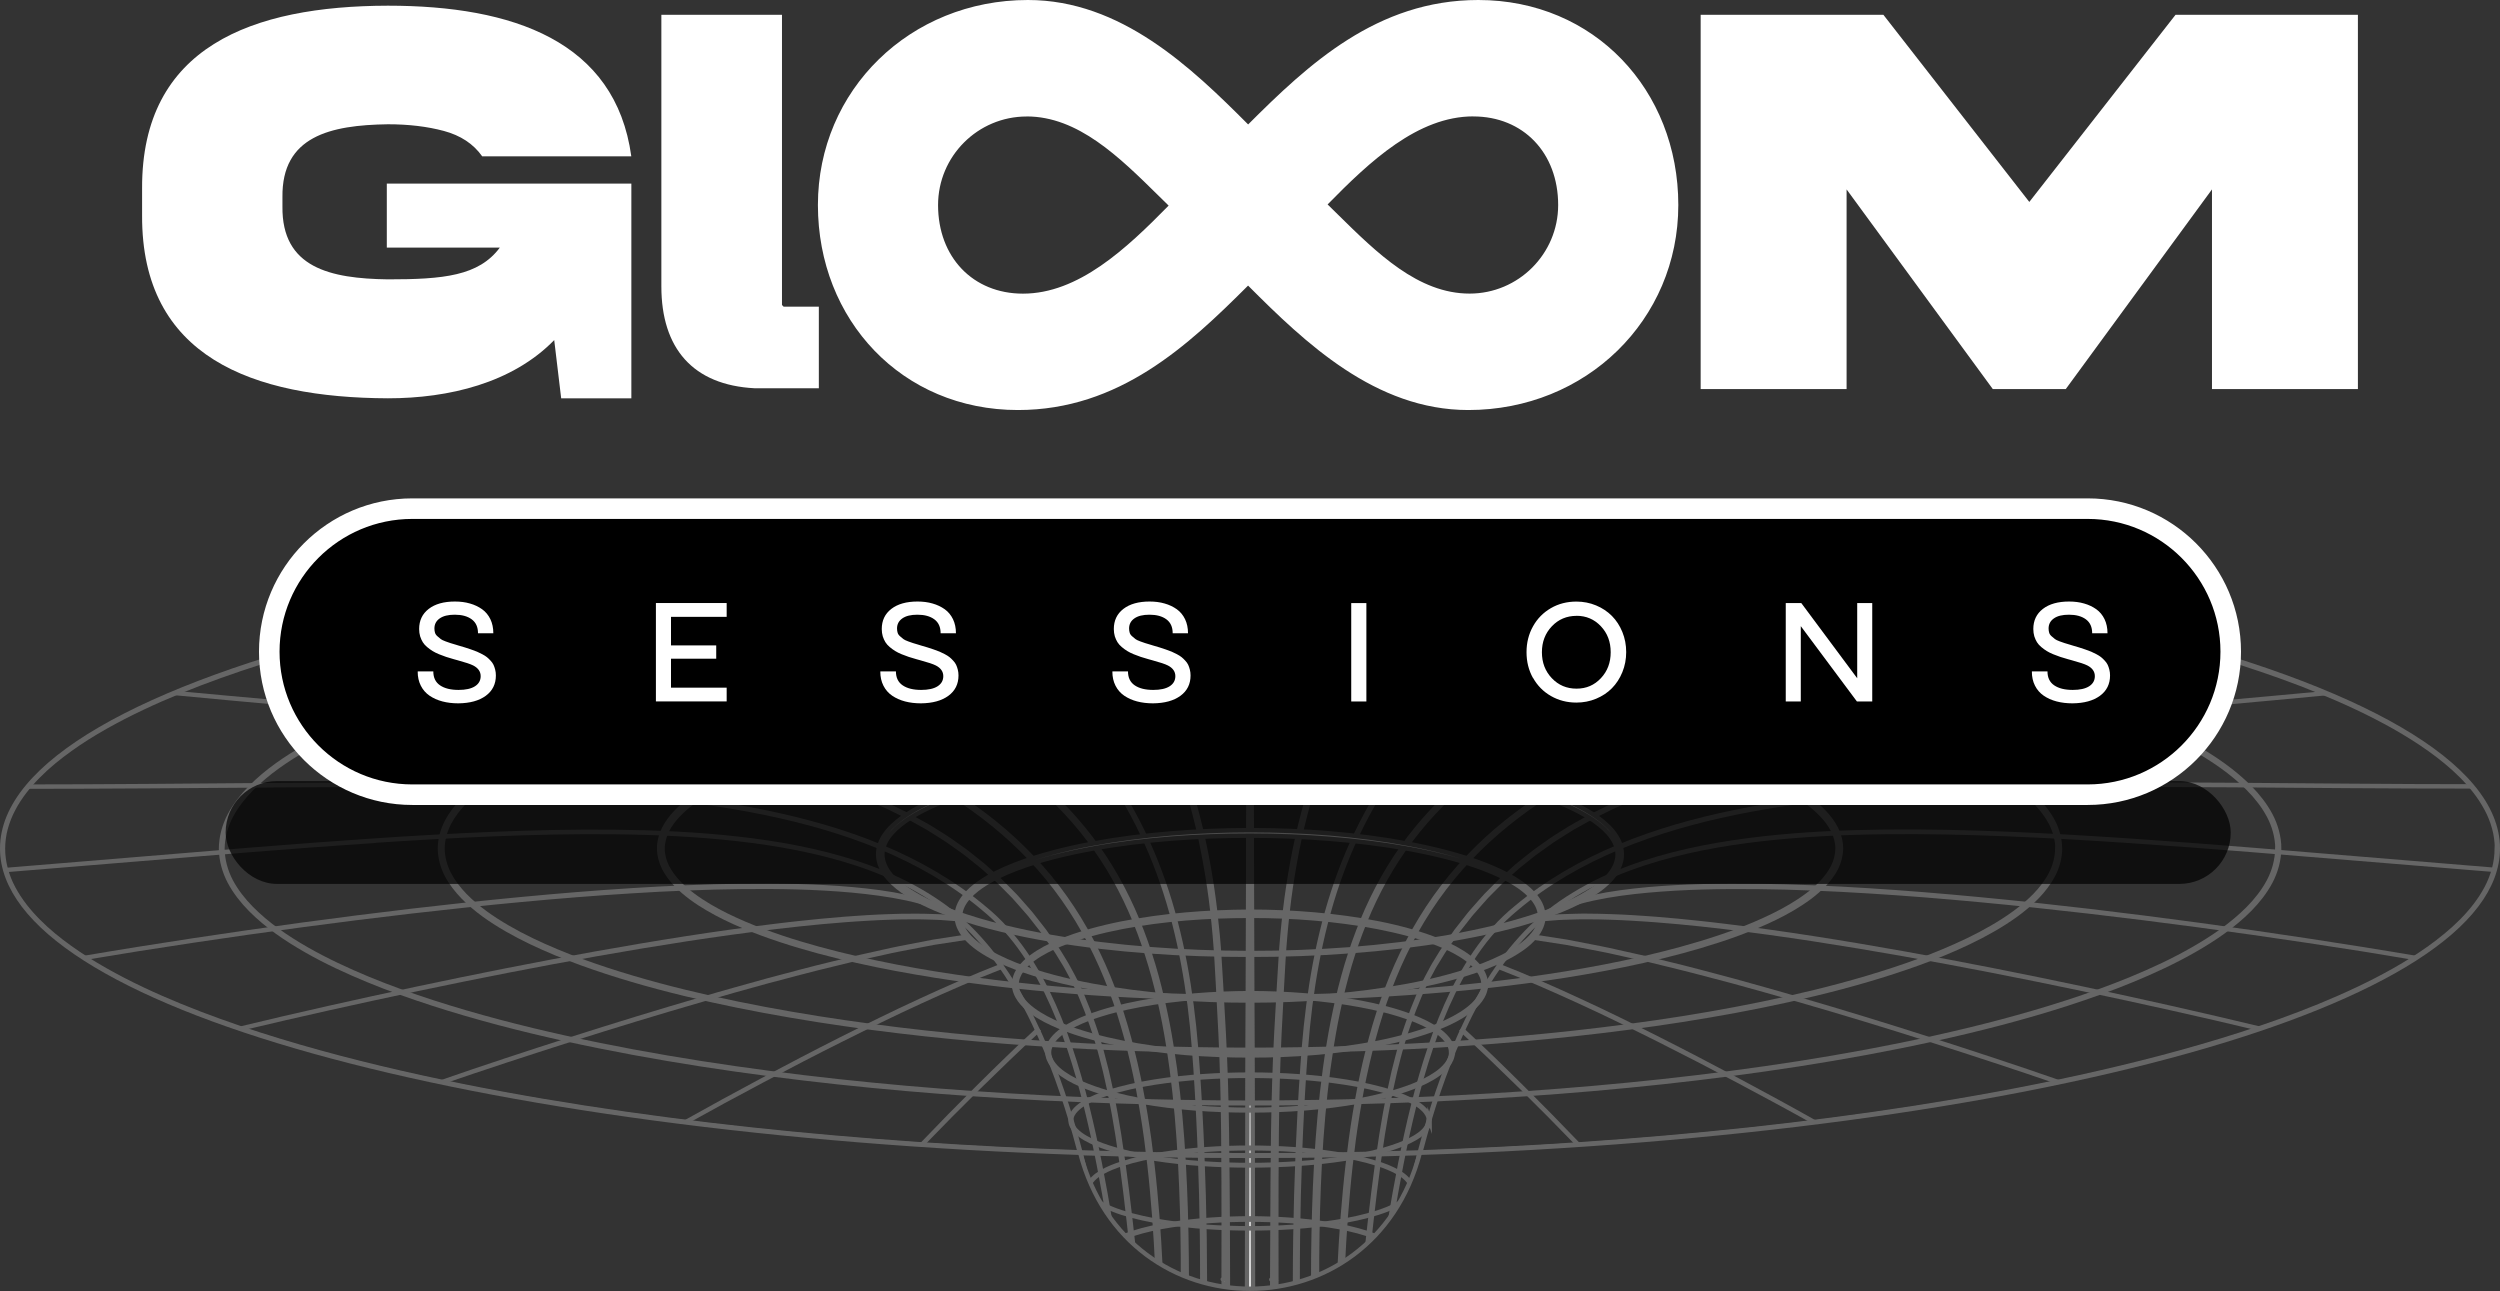 <?xml version="1.0" encoding="UTF-8"?>
<svg xmlns="http://www.w3.org/2000/svg" xmlns:xlink="http://www.w3.org/1999/xlink" id="Capa_2" data-name="Capa 2" viewBox="0 0 430.7 222.41">
  <rect x="0" y="0" width="430.7" height="222.41" fill="#333333" stroke="none"/>
  <defs>
    <style>
      .cls-1, .cls-2 {
        stroke: #666;
        stroke-width: .76px;
      }

      .cls-1, .cls-2, .cls-3 {
        stroke-miterlimit: 10;
      }

      .cls-1, .cls-4 {
        fill: none;
      }

      .cls-5, .cls-2 {
        fill: #fff;
      }

      .cls-6 {
        opacity: .7;
      }

      .cls-4 {
        clip-path: url(#clippath);
      }

      .cls-3 {
        stroke: #fff;
        stroke-width: 3.54px;
      }
    </style>
    <clipPath id="clippath">
      <path class="cls-1" d="m186.09,198.6c8.14,31.24,50.37,31.24,58.52,0,104.88-3.51,185.71-25.64,185.71-52.42,0-29.22-96.25-52.9-214.97-52.9-118.73,0-214.97,23.69-214.97,52.9,0,26.78,80.83,48.9,185.71,52.42Z"></path>
    </clipPath>
  </defs>
  <g id="Capa_1-2" data-name="Capa 1">
    <g>
      <g>
        <g class="cls-4">
          <g>
            <g>
              <g>
                <path class="cls-2" d="m416.29,165.05c-6.25-1.06-12.52-2.05-18.79-2.99-6.27-.94-12.55-1.84-18.83-2.68-12.57-1.68-25.16-3.17-37.79-4.35-6.31-.59-12.63-1.1-18.96-1.49-3.16-.2-6.33-.36-9.5-.49-3.17-.13-6.34-.22-9.51-.25-6.34-.07-12.68.04-18.99.61-3.15.29-6.3.69-9.4,1.36-.77.18-1.55.34-2.3.56-.38.11-.76.2-1.14.32l-1.13.37c-1.49.52-2.95,1.14-4.28,1.98l-.13-.2c1.36-.85,2.84-1.47,4.34-1.99l1.13-.37c.38-.11.77-.21,1.15-.32.76-.22,1.54-.38,2.32-.56,3.11-.66,6.26-1.06,9.42-1.35,6.32-.56,12.67-.66,19.02-.58,3.17.04,6.34.14,9.51.27,3.17.13,6.33.3,9.5.5,6.33.4,12.65.92,18.96,1.52,12.63,1.2,25.22,2.71,37.79,4.41,6.28.85,12.56,1.76,18.83,2.71,6.27.95,12.53,1.95,18.78,3.02Z"></path>
                <path class="cls-2" d="m389.4,177.24c-10.18-2.44-20.4-4.71-30.64-6.87-10.24-2.15-20.51-4.17-30.82-6-10.31-1.82-20.65-3.47-31.04-4.7-1.3-.15-2.6-.31-3.9-.44l-3.9-.39-3.91-.33c-.65-.06-1.3-.1-1.96-.14l-1.96-.12c-1.3-.1-2.61-.12-3.92-.18-1.31-.07-2.61-.05-3.92-.07h-.98c-.33-.01-.65,0-.98.02l-1.96.06c-.65,0-1.3.07-1.96.12l-1.95.15-.02-.23,1.96-.15c.65-.05,1.31-.11,1.96-.11l1.96-.06c.33,0,.65-.02.98-.02h.98c1.31.03,2.62.01,3.93.08,1.31.06,2.62.08,3.92.18l1.96.13c.65.04,1.31.08,1.96.14l3.91.34,3.91.4c1.3.13,2.6.3,3.9.45,10.39,1.25,20.73,2.92,31.04,4.76,10.3,1.85,20.57,3.89,30.81,6.06,10.24,2.18,20.45,4.47,30.63,6.92Z"></path>
                <path class="cls-2" d="m354.69,186.45c-7.42-2.55-14.87-4.99-22.34-7.37-7.47-2.38-14.98-4.67-22.51-6.84-3.76-1.11-7.55-2.14-11.32-3.19-3.79-.99-7.58-2.02-11.39-2.93l-2.86-.7-.71-.17-.72-.16-1.44-.32-2.87-.64c-.96-.21-1.91-.44-2.88-.61l-5.77-1.11-5.81-.89.02-.17,5.82.9,5.78,1.12c.97.18,1.92.41,2.88.62l2.87.64,1.44.32.72.16.71.18,2.86.7c3.82.91,7.6,1.95,11.39,2.95,3.78,1.06,7.56,2.09,11.32,3.21,7.53,2.19,15.03,4.49,22.5,6.89,7.47,2.39,14.92,4.84,22.33,7.41Z"></path>
                <path class="cls-2" d="m312.67,193.37c-4.42-2.47-8.88-4.87-13.36-7.25-4.48-2.37-8.97-4.7-13.5-6.97-1.13-.57-2.27-1.13-3.4-1.69-1.14-.56-2.27-1.12-3.41-1.67l-3.42-1.64-3.44-1.6c-4.6-2.11-9.24-4.15-13.96-5.97l.06-.16c4.72,1.84,9.36,3.89,13.96,6.02l3.44,1.61,3.42,1.65c1.14.55,2.27,1.11,3.41,1.68,1.13.57,2.27,1.12,3.4,1.7,4.52,2.28,9.01,4.63,13.48,7.01,4.47,2.39,8.92,4.8,13.33,7.29Z"></path>
                <path class="cls-2" d="m271.93,197.24c-3.25-3.37-6.55-6.7-9.88-9.98-1.67-1.64-3.35-3.27-5.04-4.89-1.69-1.62-3.4-3.22-5.11-4.81l.08-.09c1.71,1.6,3.41,3.2,5.1,4.83,1.68,1.63,3.36,3.26,5.02,4.92,3.32,3.3,6.6,6.64,9.84,10.02Z"></path>
                <polygon class="cls-2" points="215.35 199.06 215.32 164.35 215.38 164.35 215.35 199.06 215.35 199.06"></polygon>
              </g>
              <g>
                <path class="cls-2" d="m14.41,165.05c6.25-1.07,12.51-2.06,18.78-3.02,6.27-.95,12.55-1.86,18.83-2.71,12.57-1.7,25.16-3.21,37.79-4.41,6.31-.6,12.63-1.12,18.96-1.52,3.16-.2,6.33-.37,9.5-.5,3.17-.13,6.34-.23,9.51-.27,6.34-.08,12.69.02,19.02.58,3.16.29,6.31.68,9.42,1.35.77.18,1.55.33,2.32.56.38.11.77.2,1.15.32l1.13.37c1.5.53,2.98,1.14,4.34,1.99l-.13.2c-1.33-.84-2.8-1.45-4.28-1.98l-1.13-.37c-.38-.11-.76-.21-1.14-.32-.76-.22-1.54-.38-2.3-.56-3.09-.66-6.24-1.06-9.4-1.36-6.31-.57-12.66-.68-18.99-.61-3.17.03-6.34.13-9.51.25-3.17.12-6.33.29-9.5.49-6.33.39-12.65.9-18.96,1.49-12.63,1.18-25.22,2.67-37.79,4.35-6.28.84-12.56,1.74-18.83,2.68-6.27.94-12.53,1.93-18.79,2.99Z"></path>
                <path class="cls-2" d="m41.3,177.24c10.17-2.46,20.39-4.74,30.63-6.92,10.24-2.17,20.51-4.21,30.81-6.06,10.3-1.84,20.64-3.51,31.04-4.76,1.3-.15,2.6-.32,3.9-.45l3.91-.4,3.91-.34c.65-.06,1.31-.1,1.96-.14l1.96-.13c1.31-.1,2.62-.12,3.92-.18,1.31-.07,2.62-.06,3.93-.07h.98c.33-.01.65,0,.98.01l1.96.06c.66,0,1.31.06,1.96.11l1.96.15-.02.23-1.95-.15c-.65-.05-1.3-.11-1.96-.12l-1.96-.06c-.33,0-.65-.03-.98-.02h-.98c-1.31.02-2.61,0-3.92.07-1.31.06-2.61.08-3.92.18l-1.96.12c-.65.04-1.31.08-1.96.14l-3.91.33-3.9.39c-1.3.13-2.6.3-3.9.44-10.39,1.23-20.73,2.88-31.04,4.7-10.31,1.83-20.58,3.85-30.82,6-10.24,2.16-20.46,4.43-30.64,6.87Z"></path>
                <path class="cls-2" d="m76.02,186.45c7.41-2.57,14.86-5.02,22.33-7.41,7.47-2.39,14.97-4.69,22.5-6.89,3.76-1.12,7.54-2.15,11.32-3.21,3.79-1,7.57-2.04,11.39-2.95l2.86-.7.71-.18.72-.16,1.44-.32,2.87-.64c.96-.21,1.91-.44,2.88-.62l5.78-1.12,5.82-.9.02.17-5.81.89-5.77,1.11c-.96.17-1.92.4-2.88.61l-2.87.64-1.44.32-.72.16-.71.17-2.86.7c-3.82.9-7.6,1.94-11.39,2.93-3.78,1.05-7.56,2.08-11.32,3.19-7.53,2.18-15.04,4.47-22.51,6.84-7.47,2.38-14.93,4.82-22.34,7.37Z"></path>
                <path class="cls-2" d="m118.03,193.37c4.42-2.48,8.87-4.9,13.33-7.29,4.47-2.38,8.96-4.73,13.48-7.01,1.13-.58,2.27-1.13,3.4-1.7,1.13-.56,2.27-1.13,3.41-1.68l3.42-1.65,3.44-1.61c4.6-2.12,9.23-4.17,13.96-6.02l.06.16c-4.72,1.83-9.36,3.86-13.96,5.97l-3.44,1.6-3.42,1.64c-1.14.54-2.28,1.11-3.41,1.67-1.13.56-2.27,1.11-3.4,1.69-4.53,2.26-9.02,4.6-13.5,6.97-4.47,2.37-8.93,4.78-13.35,7.25Z"></path>
                <path class="cls-2" d="m158.77,197.24c3.23-3.38,6.52-6.72,9.84-10.02,1.66-1.65,3.33-3.29,5.02-4.92,1.68-1.63,3.38-3.24,5.1-4.83l.08.09c-1.72,1.59-3.43,3.19-5.11,4.81-1.69,1.62-3.37,3.25-5.04,4.89-3.33,3.29-6.63,6.61-9.88,9.98Z"></path>
                <polygon class="cls-2" points="215.35 199.06 215.32 164.35 215.38 164.35 215.35 199.06 215.35 199.06"></polygon>
              </g>
            </g>
            <g>
              <g>
                <path class="cls-2" d="m238.28,405.31c.79,6.98,1.18,6.93.37-.04-1.6-13.94-2.17-154.25-.65-168.21.76-6.98,1.71-13.94,2.91-20.85,1.2-6.91,2.67-13.79,4.56-20.55.94-3.38,2-6.73,3.2-10.03,1.21-3.29,2.53-6.55,4.08-9.7l.58-1.18c.2-.39.41-.78.61-1.17.4-.78.84-1.54,1.27-2.3.22-.38.45-.75.67-1.13.22-.38.45-.75.69-1.12l.71-1.11.74-1.09c1-1.44,2.06-2.84,3.21-4.17,1.14-1.33,2.34-2.61,3.65-3.78,1.3-1.18,2.66-2.28,4.11-3.28,1.44-.99,2.94-1.91,4.49-2.74,1.54-.84,3.13-1.58,4.75-2.27.81-.35,1.63-.66,2.44-.97.83-.29,1.65-.6,2.48-.87,6.67-2.19,13.62-3.44,20.59-4.23,6.98-.78,14-1.1,21.02-1.18,7.02-.08,14.04.08,21.05.36,7.01.28,14.02.69,21.03,1.16,7,.47,14,1,21,1.56l41.98,3.44-41.98-3.46c-7-.56-14-1.1-21-1.57-7-.47-14.01-.89-21.03-1.17-7.01-.28-14.04-.45-21.06-.37-7.02.08-14.04.39-21.02,1.17-6.97.79-13.92,2.03-20.6,4.22-.84.27-1.66.57-2.49.87-.82.32-1.64.63-2.45.97-1.62.68-3.21,1.42-4.75,2.27-1.54.84-3.05,1.75-4.49,2.74-1.45,1-2.82,2.1-4.12,3.28-1.31,1.18-2.51,2.46-3.66,3.79-1.15,1.33-2.21,2.73-3.21,4.17l-.74,1.09-.71,1.11c-.24.37-.47.74-.69,1.12-.22.38-.46.75-.67,1.13-.43.77-.87,1.53-1.27,2.31-.2.39-.41.77-.61,1.17l-.58,1.18c-1.55,3.15-2.88,6.41-4.09,9.7-1.21,3.3-2.26,6.65-3.21,10.03-1.89,6.76-3.36,13.64-4.57,20.56-1.21,6.92-2.15,13.88-2.92,20.86-1.52,13.96-1.17,154.3.41,168.26Z"></path>
                <path class="cls-2" d="m234.06,272.98c.55-13.85,1.3-27.69,2.73-41.48.35-3.45.77-6.89,1.24-10.32.48-3.43,1-6.86,1.55-10.28,1.12-6.84,2.38-13.65,4.05-20.38.84-3.36,1.78-6.7,2.88-9.98,1.11-3.28,2.37-6.51,3.89-9.62,1.52-3.11,3.29-6.1,5.42-8.83.53-.68,1.09-1.34,1.67-1.99.58-.64,1.18-1.26,1.81-1.86.62-.6,1.28-1.16,1.94-1.72.65-.57,1.35-1.09,2.02-1.63,5.5-4.21,11.7-7.46,18.17-9.91,6.48-2.46,13.21-4.19,20.02-5.47,6.81-1.28,13.69-2.13,20.6-2.73,6.9-.6,13.83-.96,20.75-1.19,13.85-.45,27.72-.41,41.58-.33,13.86.09,27.72.23,41.58.22-13.86,0-27.72-.16-41.58-.25-13.86-.09-27.72-.14-41.58.3-6.93.22-13.85.57-20.76,1.17-6.9.6-13.79,1.44-20.61,2.71-6.81,1.27-13.56,3-20.04,5.46-6.48,2.45-12.69,5.7-18.21,9.92-.68.54-1.37,1.06-2.03,1.63-.67.56-1.33,1.12-1.95,1.72-.63.6-1.23,1.22-1.82,1.87-.58.65-1.14,1.31-1.67,1.99-2.14,2.74-3.92,5.74-5.45,8.85-1.52,3.12-2.8,6.35-3.91,9.64-1.11,3.29-2.06,6.62-2.9,9.99-1.68,6.73-2.95,13.55-4.07,20.39-.56,3.42-1.08,6.85-1.56,10.28-.48,3.43-.9,6.88-1.25,10.32-1.43,13.79-2.2,27.64-2.76,41.49-.27,6.93,0,6.93.26,0Z"></path>
                <path class="cls-2" d="m233.87,412.53c.3,3.28.97,3.22.66-.05-.26-3.28-2.83-131.63-2.6-138.21.17-6.58.48-13.16.75-19.74l.55-9.86c.05-.82.09-1.64.14-2.47l.18-2.46.36-4.93.18-2.46.09-1.23.11-1.23.46-4.92.46-4.92.52-4.91c.71-6.55,1.45-13.09,2.47-19.6l.41-2.43.21-1.22.23-1.21.47-2.42.53-2.41.27-1.2.3-1.2c.21-.8.39-1.6.62-2.39l.7-2.37c.06-.2.11-.4.18-.59l.2-.58.4-1.17c1.08-3.1,2.32-6.16,3.92-9.03.36-.74.81-1.43,1.24-2.13l.64-1.05c.21-.35.46-.68.69-1.02l1.41-2.02.35-.51.38-.49.76-.97.76-.97c.26-.32.5-.66.78-.96l1.63-1.85c.27-.31.54-.62.82-.92l.87-.88,1.74-1.75,1.83-1.65.92-.82c.31-.27.64-.52.96-.77l1.93-1.54c.66-.49,1.34-.96,2.01-1.44,1.32-.99,2.74-1.81,4.13-2.7.34-.23.7-.42,1.06-.62l1.08-.6,1.08-.6.54-.3c.18-.1.37-.18.55-.28l2.21-1.09c.37-.18.73-.38,1.11-.54l1.13-.49,2.26-.99c.76-.31,1.53-.6,2.3-.9,6.14-2.36,12.5-4.15,18.92-5.6,6.43-1.44,12.92-2.56,19.44-3.5,6.52-.94,13.06-1.72,19.61-2.42,6.55-.71,13.11-1.33,19.67-1.94,13.12-1.21,26.24-2.34,39.36-3.6-13.12,1.24-26.24,2.36-39.36,3.55-6.56.6-13.12,1.21-19.67,1.91-6.55.7-13.09,1.47-19.62,2.4-6.52.93-13.02,2.05-19.45,3.47-6.43,1.43-12.79,3.22-18.95,5.58-.77.3-1.54.59-2.3.89l-2.27.99-1.13.49c-.38.16-.74.36-1.11.54l-2.22,1.09c-.18.09-.37.18-.55.28l-.54.3-1.08.6-1.08.6c-.36.2-.72.4-1.07.62-1.39.89-2.82,1.71-4.14,2.7-.67.48-1.35.94-2.01,1.44l-1.94,1.54c-.32.26-.65.51-.96.77l-.92.83-1.84,1.65-1.74,1.76-.87.88c-.29.3-.55.61-.83.92l-1.64,1.86c-.28.3-.52.64-.78.96l-.76.97-.76.97-.38.49-.35.51-1.42,2.03c-.23.34-.48.67-.7,1.02l-.65,1.06c-.43.7-.88,1.4-1.24,2.14-1.61,2.88-2.87,5.95-3.95,9.06l-.4,1.17-.2.59c-.06.2-.12.39-.18.59l-.7,2.37c-.23.79-.41,1.6-.62,2.39l-.31,1.2-.27,1.21-.53,2.41-.47,2.43-.23,1.21-.21,1.22-.41,2.44c-1.03,6.51-1.78,13.06-2.5,19.61l-.53,4.91-.47,4.92-.46,4.92-.11,1.23-.09,1.23-.18,2.46-.36,4.93-.18,2.46c-.06.82-.1,1.64-.15,2.47l-.56,9.87c-.28,6.58-.61,13.16-.78,19.75-.24,6.58,2.05,134.99,2.3,138.28Z"></path>
                <path class="cls-2" d="m230.1,409.59s.21-157.08.53-168.93l.24-8.89c.09-2.96.16-5.93.26-8.89.22-5.92.53-11.84,1.09-17.73.26-2.95.61-5.89.99-8.83.4-2.93.88-5.85,1.43-8.76.56-2.91,1.23-5.79,1.99-8.65.77-2.86,1.66-5.68,2.71-8.44,2.08-5.53,4.78-10.84,8.2-15.67,3.41-4.83,7.53-9.14,12.13-12.86,4.6-3.72,9.66-6.85,14.9-9.59,2.63-1.36,5.31-2.62,8.02-3.81,2.71-1.19,5.47-2.27,8.24-3.32,5.55-2.07,11.18-3.92,16.87-5.6,5.68-1.69,11.4-3.24,17.15-4.7,11.49-2.91,23.06-5.5,34.66-7.99-11.6,2.45-23.18,5-34.69,7.87-5.75,1.44-11.48,2.97-17.17,4.64-5.69,1.67-11.34,3.49-16.9,5.55-2.78,1.05-5.54,2.12-8.26,3.31-2.72,1.18-5.41,2.44-8.05,3.79-5.26,2.74-10.34,5.87-14.98,9.59-4.63,3.72-8.78,8.05-12.22,12.9-3.45,4.85-6.17,10.19-8.28,15.74-1.06,2.78-1.96,5.61-2.74,8.48-.78,2.87-1.45,5.76-2.02,8.67-.56,2.92-1.05,5.84-1.45,8.78-.39,2.94-.75,5.89-1.02,8.84-.57,5.91-.9,11.83-1.13,17.76-.11,2.96-.19,5.93-.28,8.89l-.26,8.89c-.35,11.85.05,168.94.05,168.94Z"></path>
                <path class="cls-2" d="m226.93,240.97l-.03-16.25c0-2.71,0-5.42,0-8.12l.05-4.06c.03-1.35.05-2.71.09-4.06.15-5.41.42-10.82.9-16.2.24-2.69.53-5.38.88-8.06.37-2.68.78-5.35,1.29-8,.52-2.65,1.11-5.29,1.82-7.9.7-2.61,1.53-5.18,2.49-7.71,1.91-5.05,4.37-9.9,7.48-14.31,3.1-4.42,6.83-8.39,10.97-11.86,4.14-3.47,8.67-6.47,13.36-9.15,4.7-2.67,9.57-5.06,14.52-7.26,4.94-2.2,9.97-4.23,15.02-6.18,10.11-3.88,20.35-7.44,30.58-10.99-10.25,3.49-20.5,7-30.64,10.83-5.06,1.92-10.1,3.92-15.06,6.11-4.96,2.18-9.85,4.53-14.57,7.2-4.71,2.68-9.27,5.67-13.44,9.15-4.17,3.47-7.94,7.45-11.08,11.9-3.15,4.44-5.64,9.31-7.58,14.39-.97,2.54-1.81,5.12-2.53,7.74-.72,2.62-1.32,5.27-1.85,7.93-.52,2.66-.95,5.34-1.32,8.03-.36,2.69-.67,5.38-.91,8.09-.5,5.4-.78,10.82-.95,16.24-.05,1.35-.07,2.71-.1,4.06l-.06,4.07c-.02,2.71-.03,5.42-.03,8.13l-.03,16.25h.72Z"></path>
                <path class="cls-2" d="m223.59,242.31l-.02-14.56c0-4.86-.03-9.71.03-14.56.12-9.7.47-19.41,1.12-29.09.08-1.21.17-2.42.27-3.63l.32-3.62.41-3.61.51-3.6c.75-4.79,1.76-9.54,3.15-14.19,1.39-4.64,3.16-9.18,5.35-13.5,2.19-4.32,4.79-8.45,7.8-12.25,3.01-3.8,6.38-7.31,10.01-10.53,3.63-3.22,7.52-6.14,11.56-8.82,8.09-5.37,16.77-9.8,25.61-13.81-8.85,3.98-17.54,8.39-25.65,13.74-4.05,2.67-7.95,5.59-11.6,8.8-3.65,3.21-7.04,6.71-10.06,10.52-3.03,3.8-5.64,7.93-7.85,12.26-2.21,4.33-4,8.87-5.41,13.52-2.82,9.32-4.14,19.02-4.76,28.71-.68,9.69-1.06,19.4-1.21,29.11-.08,4.86-.06,9.71-.07,14.57l-.02,14.56h.51Z"></path>
                <path class="cls-2" d="m219.97,257.6l-.04-18.68-.02-9.34v-4.67s-.02-2.34-.02-2.34v-1.17s0-.58,0-.58v-.29s0-.11,0-.11c.25,0,.17-.02,0-.03h0s.01-.01,0-.02c0-5.62-.02-11.23,0-16.85.02-5.66.06-11.31.21-16.96.14-5.65.45-11.3.76-16.95.08-1.41.15-2.83.24-4.23l.14-2.11.17-2.11c.25-2.81.56-5.62.97-8.42.42-2.79.91-5.57,1.51-8.34.61-2.76,1.31-5.49,2.12-8.2.8-2.71,1.73-5.38,2.77-8,1.04-2.62,2.2-5.2,3.48-7.72,2.57-5.03,5.65-9.81,9.16-14.23,3.52-4.42,7.51-8.47,11.81-12.14-4.33,3.64-8.35,7.66-11.9,12.07-3.55,4.41-6.67,9.17-9.28,14.2-1.3,2.52-2.48,5.09-3.54,7.72-1.07,2.63-2.01,5.3-2.84,8.01-.83,2.71-1.54,5.45-2.16,8.22-.61,2.77-1.12,5.56-1.55,8.36-.43,2.8-.75,5.62-1.01,8.44l-.18,2.12-.14,2.12c-.1,1.41-.17,2.82-.26,4.24-.33,5.65-.67,11.3-.83,16.96-.17,5.66-.24,11.32-.28,16.98-.04,5.62-.06,11.24-.08,16.86-.01,0-.02,0,0,.01h0c-.17.02-.25.03,0,.04v.11s0,.29,0,.29v.58s0,1.17,0,1.17v2.34s-.01,4.67-.01,4.67l-.02,9.34-.04,18.68-.21,149.46,1.09-149.46Z"></path>
                <polygon class="cls-2" points="215.9 238.22 215.8 189.91 215.64 141.6 215.51 117.44 215.35 93.28 215.2 117.44 215.07 141.6 214.91 189.91 214.8 238.22 215.9 238.22"></polygon>
              </g>
              <g>
                <path class="cls-2" d="m63.88,144.87c7-.47,14.01-.88,21.03-1.16,7.01-.28,14.03-.44,21.05-.36,7.02.08,14.04.4,21.02,1.18,6.97.79,13.91,2.04,20.59,4.23.84.27,1.66.57,2.48.87.82.32,1.64.63,2.44.97,1.61.68,3.21,1.42,4.75,2.27,1.54.84,3.04,1.75,4.49,2.74,1.44.99,2.81,2.1,4.11,3.28,1.3,1.17,2.5,2.46,3.65,3.78,1.15,1.32,2.2,2.73,3.21,4.17l.74,1.09.71,1.11c.24.37.47.74.69,1.12.22.38.45.75.67,1.13.43.77.87,1.52,1.27,2.3.2.39.41.77.61,1.17l.58,1.18c1.55,3.15,2.87,6.4,4.08,9.7,1.2,3.3,2.26,6.65,3.2,10.03,1.89,6.76,3.35,13.63,4.56,20.55,1.2,6.92,2.14,13.87,2.91,20.85,1.52,13.96.95,154.26-.66,168.21-.81,6.97-.43,7.02.37.04,1.58-13.96,1.93-154.3.41-168.26-.77-6.98-1.71-13.94-2.92-20.86-1.21-6.92-2.68-13.79-4.57-20.56-.95-3.38-2-6.73-3.21-10.03-1.21-3.3-2.54-6.55-4.09-9.7l-.58-1.18c-.2-.39-.41-.78-.61-1.17-.4-.78-.84-1.54-1.27-2.31-.22-.38-.45-.75-.67-1.13-.22-.38-.45-.75-.69-1.12l-.71-1.11-.74-1.09c-1.01-1.44-2.06-2.85-3.21-4.17-1.15-1.33-2.35-2.61-3.66-3.79-1.3-1.18-2.67-2.29-4.12-3.28-1.45-1-2.95-1.91-4.49-2.74-1.54-.84-3.14-1.58-4.75-2.27-.81-.35-1.63-.66-2.45-.97-.83-.29-1.65-.6-2.49-.87-6.68-2.19-13.63-3.44-20.6-4.22-6.98-.78-14-1.09-21.02-1.17-7.02-.08-14.04.09-21.06.37-7.01.29-14.02.7-21.03,1.17-7,.47-14,1.01-21,1.57l-41.98,3.46,41.98-3.44c7-.56,14-1.09,21-1.56Z"></path>
                <path class="cls-2" d="m46.33,135.28c13.86-.08,27.72-.11,41.58.33,6.93.23,13.85.59,20.75,1.19,6.9.6,13.79,1.45,20.6,2.73,6.81,1.28,13.54,3.01,20.02,5.47,6.47,2.45,12.67,5.7,18.17,9.91.68.54,1.37,1.06,2.02,1.63.66.56,1.32,1.11,1.94,1.72.62.6,1.23,1.22,1.81,1.86.58.64,1.13,1.31,1.67,1.99,2.13,2.73,3.9,5.72,5.42,8.83,1.52,3.11,2.78,6.34,3.89,9.62,1.1,3.28,2.05,6.62,2.88,9.98,1.67,6.72,2.94,13.54,4.05,20.38.55,3.42,1.08,6.85,1.55,10.28.47,3.43.89,6.87,1.24,10.32,1.42,13.78,2.18,27.63,2.73,41.48.27,6.92.53,6.92.26,0-.56-13.85-1.33-27.7-2.76-41.49-.36-3.45-.78-6.89-1.25-10.32-.48-3.43-1.01-6.86-1.56-10.28-1.12-6.84-2.4-13.66-4.07-20.39-.84-3.36-1.79-6.7-2.9-9.99-1.11-3.28-2.38-6.52-3.91-9.64-1.52-3.12-3.3-6.12-5.45-8.85-.54-.68-1.09-1.35-1.67-1.99-.58-.64-1.19-1.27-1.82-1.87-.62-.6-1.29-1.17-1.95-1.72-.66-.57-1.35-1.09-2.03-1.63-5.52-4.21-11.73-7.46-18.21-9.92-6.49-2.46-13.23-4.18-20.04-5.46-6.82-1.27-13.7-2.12-20.61-2.71-6.91-.6-13.83-.94-20.76-1.17-13.86-.44-27.72-.39-41.58-.3-13.86.1-27.72.25-41.58.25,13.86,0,27.72-.13,41.58-.22Z"></path>
                <path class="cls-2" d="m69.28,123c6.56.6,13.12,1.23,19.67,1.94,6.55.71,13.09,1.48,19.61,2.42,6.52.94,13.01,2.06,19.44,3.5,6.42,1.44,12.78,3.23,18.92,5.6.77.3,1.54.59,2.3.9l2.26.99,1.13.49c.38.16.74.36,1.11.54l2.21,1.09c.18.09.37.18.55.28l.54.3,1.08.6,1.08.6c.36.2.72.4,1.06.62,1.38.89,2.81,1.71,4.13,2.7.67.48,1.35.94,2.01,1.44l1.93,1.54c.32.26.65.51.96.77l.92.82,1.83,1.65,1.74,1.75.87.88c.29.3.55.61.82.92l1.63,1.85c.28.3.52.64.78.96l.76.97.76.97.38.49.35.51,1.41,2.02c.23.34.48.67.69,1.02l.64,1.05c.43.7.87,1.39,1.24,2.13,1.6,2.87,2.85,5.93,3.92,9.03l.4,1.17.2.58c.06.2.12.39.18.59l.7,2.37c.23.79.41,1.59.62,2.39l.3,1.2.27,1.2.53,2.41.47,2.42.23,1.21.21,1.22.41,2.43c1.02,6.5,1.76,13.05,2.47,19.6l.52,4.91.46,4.92.46,4.92.11,1.23.09,1.23.18,2.46.36,4.93.18,2.46c.06.82.09,1.64.14,2.47l.55,9.86c.27,6.58.59,13.16.75,19.74.23,6.58-2.34,134.93-2.6,138.21-.31,3.28.35,3.34.66.05.25-3.29,2.54-131.69,2.3-138.28-.17-6.59-.5-13.17-.78-19.75l-.56-9.87c-.05-.82-.09-1.64-.15-2.47l-.18-2.46-.36-4.93-.18-2.46-.09-1.23-.11-1.23-.46-4.92-.47-4.92-.53-4.91c-.72-6.55-1.47-13.1-2.5-19.61l-.41-2.44-.21-1.22-.23-1.21-.47-2.43-.53-2.41-.27-1.21-.31-1.2c-.21-.8-.4-1.6-.62-2.39l-.7-2.37c-.06-.2-.11-.4-.18-.59l-.2-.59-.4-1.17c-1.08-3.11-2.34-6.18-3.95-9.06-.37-.74-.81-1.43-1.24-2.14l-.65-1.06c-.21-.35-.47-.68-.7-1.02l-1.42-2.03-.35-.51-.38-.49-.76-.97-.76-.97c-.26-.32-.5-.66-.78-.96l-1.64-1.86c-.28-.31-.54-.63-.83-.92l-.87-.88-1.74-1.76-1.84-1.65-.92-.83c-.32-.27-.64-.52-.96-.77l-1.94-1.54c-.66-.5-1.34-.96-2.01-1.44-1.32-.99-2.75-1.81-4.14-2.7-.34-.23-.71-.42-1.07-.62l-1.08-.6-1.62-.9c-.18-.1-.37-.18-.55-.28l-2.22-1.09c-.37-.18-.73-.37-1.11-.54l-1.13-.49-2.27-.99c-.77-.31-1.54-.6-2.3-.89-6.16-2.36-12.52-4.14-18.95-5.58-6.43-1.43-12.93-2.54-19.45-3.47-6.52-.93-13.07-1.7-19.62-2.4-6.55-.7-13.11-1.32-19.67-1.91-13.12-1.19-26.25-2.31-39.36-3.55,13.11,1.26,26.24,2.4,39.36,3.6Z"></path>
                <path class="cls-2" d="m105.86,114.92c5.74,1.46,11.47,3.01,17.15,4.7,5.68,1.68,11.31,3.54,16.87,5.6,2.77,1.05,5.53,2.13,8.24,3.32,2.71,1.19,5.4,2.44,8.02,3.81,5.24,2.74,10.3,5.87,14.9,9.59,4.6,3.72,8.72,8.03,12.13,12.86,3.42,4.83,6.11,10.14,8.2,15.67,1.05,2.76,1.94,5.59,2.71,8.44.77,2.86,1.43,5.74,1.99,8.65.55,2.91,1.03,5.83,1.43,8.76.38,2.94.73,5.88.99,8.83.55,5.9.87,11.81,1.09,17.73.1,2.96.17,5.92.26,8.89l.24,8.89c.32,11.85.53,168.93.53,168.93,0,0,.4-157.09.05-168.94l-.26-8.89c-.09-2.96-.17-5.93-.28-8.89-.23-5.93-.56-11.85-1.13-17.76-.27-2.95-.63-5.9-1.02-8.84-.41-2.94-.89-5.87-1.45-8.78-.57-2.91-1.24-5.81-2.02-8.67-.78-2.87-1.68-5.7-2.74-8.48-2.11-5.55-4.83-10.89-8.28-15.74-3.44-4.85-7.6-9.18-12.22-12.9-4.63-3.72-9.71-6.86-14.98-9.59-2.64-1.36-5.33-2.61-8.05-3.79-2.72-1.19-5.48-2.26-8.26-3.31-5.56-2.06-11.21-3.89-16.9-5.55-5.69-1.67-11.42-3.2-17.17-4.64-11.5-2.87-23.09-5.42-34.69-7.87,11.59,2.49,23.16,5.08,34.66,7.99Z"></path>
                <path class="cls-2" d="m149.95,118.03c4.95,2.2,9.81,4.58,14.52,7.26,4.69,2.69,9.22,5.68,13.36,9.15,4.14,3.47,7.87,7.44,10.97,11.86,3.11,4.42,5.58,9.26,7.48,14.31.95,2.53,1.78,5.1,2.49,7.71.7,2.61,1.3,5.24,1.82,7.9.51,2.65.93,5.33,1.29,8,.35,2.68.65,5.37.88,8.06.48,5.39.74,10.8.9,16.2.05,1.35.06,2.71.09,4.06l.05,4.06c.01,2.71.01,5.41,0,8.12l-.03,16.25h.72s-.03-16.25-.03-16.25c0-2.71,0-5.42-.03-8.13l-.06-4.07c-.04-1.35-.05-2.71-.1-4.06-.17-5.42-.45-10.84-.95-16.24-.25-2.7-.55-5.4-.91-8.09-.38-2.69-.8-5.37-1.32-8.03-.53-2.66-1.14-5.31-1.85-7.93-.72-2.62-1.56-5.2-2.53-7.74-1.93-5.07-4.43-9.95-7.58-14.39-3.14-4.44-6.9-8.43-11.08-11.9-4.17-3.48-8.73-6.47-13.44-9.15-4.72-2.67-9.61-5.02-14.57-7.2-4.96-2.18-10-4.18-15.06-6.11-10.14-3.83-20.39-7.34-30.64-10.83,10.24,3.54,20.47,7.11,30.58,10.99,5.05,1.95,10.08,3.97,15.02,6.18Z"></path>
                <path class="cls-2" d="m178.15,119.16c3.63,3.21,7.01,6.72,10.01,10.53,3.01,3.8,5.61,7.93,7.8,12.25,2.19,4.32,3.96,8.86,5.35,13.5,1.39,4.64,2.4,9.4,3.15,14.19l.51,3.6.41,3.61.32,3.62c.1,1.21.18,2.42.27,3.63.65,9.68,1,19.39,1.12,29.09.06,4.85.03,9.71.03,14.56l-.02,14.56h.51s-.02-14.56-.02-14.56c-.01-4.85,0-9.71-.07-14.57-.15-9.71-.53-19.42-1.21-29.11-.62-9.69-1.95-19.39-4.76-28.71-1.41-4.65-3.2-9.19-5.41-13.52-2.21-4.33-4.83-8.45-7.85-12.26-3.03-3.8-6.42-7.31-10.06-10.52-3.65-3.21-7.55-6.12-11.6-8.8-8.12-5.35-16.8-9.76-25.65-13.74,8.84,4.01,17.51,8.44,25.61,13.81,4.04,2.68,7.93,5.61,11.56,8.82Z"></path>
                <path class="cls-2" d="m189.28,106.24c3.52,4.43,6.6,9.2,9.16,14.23,1.28,2.52,2.44,5.1,3.48,7.72,1.04,2.62,1.97,5.29,2.77,8,.81,2.71,1.51,5.44,2.12,8.2.59,2.76,1.09,5.54,1.51,8.34.42,2.79.72,5.6.97,8.42l.17,2.11.14,2.11c.09,1.41.16,2.82.24,4.23.31,5.65.62,11.29.76,16.95.15,5.65.19,11.31.21,16.96.02,5.62.01,11.23,0,16.85-.01,0-.01,0,0,.01h0c-.17.02-.25.03,0,.04v.11s0,.29,0,.29v.58s0,1.17,0,1.17v2.34s-.02,4.67-.02,4.67l-.02,9.34-.04,18.68,1.09,149.46-.21-149.46-.04-18.68-.02-9.34v-4.67s-.01-2.34-.01-2.34v-1.17s0-.58,0-.58v-.29s0-.11,0-.11c.25,0,.17-.02,0-.03h0s.01-.01,0-.02c-.01-5.62-.03-11.24-.08-16.86-.05-5.66-.11-11.32-.28-16.98-.17-5.66-.5-11.31-.83-16.96-.09-1.41-.16-2.82-.26-4.24l-.14-2.12-.18-2.12c-.27-2.82-.58-5.64-1.01-8.44-.43-2.8-.94-5.59-1.55-8.36-.62-2.76-1.34-5.51-2.16-8.22-.82-2.71-1.77-5.38-2.84-8.01-1.06-2.63-2.24-5.2-3.54-7.72-2.61-5.03-5.73-9.79-9.28-14.2-3.56-4.41-7.58-8.42-11.9-12.07,4.3,3.67,8.29,7.72,11.81,12.14Z"></path>
                <polygon class="cls-2" points="215.72 189.91 215.57 141.6 215.35 93.28 215.14 141.6 214.98 189.91 215.72 189.91"></polygon>
              </g>
            </g>
            <g>
              <path class="cls-2" d="m316.58,146.18c-.01-1.09-.3-2.16-.79-3.14-.5-.98-1.18-1.87-1.95-2.67-1.54-1.61-3.41-2.91-5.34-4.05-1.94-1.14-3.99-2.11-6.07-2.99-2.08-.88-4.21-1.65-6.36-2.36-4.3-1.42-8.69-2.57-13.11-3.56-4.42-.99-8.88-1.82-13.36-2.53-8.96-1.42-17.99-2.37-27.04-3-9.05-.64-18.13-.92-27.2-.93-9.07,0-18.15.27-27.2.9-9.05.63-18.08,1.59-27.04,3.01-4.48.72-8.94,1.54-13.36,2.54-4.42.99-8.81,2.15-13.11,3.56-2.15.71-4.28,1.48-6.36,2.37-2.08.88-4.12,1.85-6.07,2.99-1.94,1.14-3.8,2.44-5.34,4.05-.77.81-1.45,1.69-1.95,2.67-.49.98-.78,2.06-.79,3.14,0,1.09.29,2.17.78,3.15.5.98,1.18,1.88,1.94,2.69,1.54,1.62,3.4,2.93,5.33,4.08,1.94,1.15,3.98,2.13,6.06,3.02,2.08.89,4.21,1.67,6.36,2.4,4.3,1.44,8.69,2.61,13.11,3.62,4.42,1.01,8.88,1.86,13.36,2.59,8.96,1.45,18,2.43,27.06,3.08,9.06.65,18.14.95,27.22.97,18.16-.02,36.35-1.15,54.28-4.04,4.48-.73,8.94-1.58,13.36-2.59,4.42-1.02,8.81-2.19,13.11-3.63,2.15-.72,4.28-1.5,6.36-2.4,2.08-.89,4.12-1.87,6.06-3.02,1.93-1.15,3.8-2.46,5.33-4.08.76-.81,1.44-1.7,1.94-2.69.49-.99.77-2.06.78-3.15Zm.58,0c-.01,1.19-.33,2.36-.85,3.4-.54,1.04-1.25,1.97-2.05,2.81-1.6,1.67-3.5,2.99-5.47,4.15-1.97,1.16-4.04,2.14-6.14,3.02-2.1.89-4.24,1.67-6.4,2.38-4.32,1.42-8.73,2.58-13.16,3.58-4.44,1-8.91,1.82-13.4,2.54-8.98,1.42-18.03,2.37-27.09,3-9.07.64-18.15.93-27.24.93-9.09,0-18.18-.28-27.24-.91-9.07-.63-18.11-1.59-27.09-3.02-4.49-.72-8.96-1.54-13.4-2.54-4.44-1-8.84-2.15-13.16-3.58-2.16-.71-4.3-1.49-6.4-2.38-2.1-.89-4.16-1.87-6.14-3.03-1.97-1.16-3.87-2.48-5.47-4.15-.8-.84-1.51-1.77-2.05-2.81-.52-1.05-.84-2.22-.85-3.4,0-1.19.32-2.36.84-3.41.53-1.05,1.24-1.98,2.04-2.82,1.6-1.68,3.5-3.01,5.46-4.18,1.97-1.17,4.03-2.16,6.13-3.06,2.1-.9,4.24-1.69,6.4-2.41,4.32-1.45,8.73-2.62,13.16-3.64,4.44-1.02,8.91-1.87,13.4-2.59,8.98-1.45,18.04-2.43,27.11-3.08,9.07-.65,18.17-.95,27.26-.97,18.18.02,36.4,1.15,54.37,4.04,4.49.73,8.96,1.58,13.4,2.6,4.44,1.02,8.84,2.2,13.16,3.64,2.16.72,4.3,1.51,6.4,2.41,2.1.9,4.16,1.89,6.13,3.06,1.96,1.17,3.86,2.5,5.46,4.18.79.84,1.51,1.78,2.04,2.82.52,1.05.83,2.22.84,3.41Z"></path>
              <path class="cls-2" d="m278.69,147.2c-.01-1.33-.66-2.6-1.57-3.63-.91-1.04-2.04-1.9-3.22-2.66-2.39-1.5-5.03-2.62-7.71-3.58-5.38-1.89-10.99-3.12-16.63-4.08-5.64-.95-11.34-1.58-17.05-2-5.71-.43-11.44-.62-17.16-.62-5.73,0-11.45.17-17.16.59-5.71.42-11.4,1.06-17.05,2.02-5.63.97-11.24,2.2-16.63,4.08-2.68.96-5.32,2.07-7.71,3.58-1.18.76-2.31,1.62-3.22,2.66-.91,1.03-1.56,2.3-1.57,3.63,0,.66.16,1.32.43,1.94.27.62.66,1.19,1.11,1.72.9,1.05,2.03,1.92,3.21,2.7,2.39,1.53,5.02,2.67,7.7,3.65,2.69.97,5.44,1.77,8.22,2.46,2.78.69,5.59,1.27,8.41,1.76,5.65.98,11.35,1.65,17.07,2.1,5.72.45,11.45.66,17.19.67,5.74,0,11.47-.21,17.19-.64,5.72-.45,11.42-1.13,17.07-2.12,5.64-1.01,11.25-2.3,16.63-4.23,2.68-.98,5.31-2.13,7.7-3.66,1.18-.77,2.31-1.64,3.21-2.7.45-.53.84-1.1,1.11-1.72.27-.62.43-1.28.43-1.94Zm.72,0c0,.77-.2,1.54-.51,2.23-.31.69-.75,1.32-1.23,1.88-.98,1.12-2.16,2.01-3.38,2.79-2.47,1.55-5.14,2.68-7.86,3.65-5.45,1.91-11.08,3.14-16.75,4.11-5.67.95-11.39,1.59-17.11,2.01-5.73.43-11.47.62-17.22.62-5.74,0-11.49-.17-17.22-.59-5.73-.42-11.45-1.07-17.11-2.02-5.66-.97-11.3-2.21-16.75-4.12-2.71-.97-5.39-2.1-7.86-3.65-1.22-.79-2.4-1.68-3.38-2.8-.49-.56-.92-1.18-1.23-1.88-.31-.69-.5-1.45-.51-2.23,0-.77.18-1.54.49-2.24.31-.7.74-1.33,1.22-1.89.97-1.13,2.15-2.03,3.37-2.83,2.46-1.58,5.14-2.73,7.85-3.73,2.72-.98,5.49-1.79,8.29-2.48,2.8-.69,5.62-1.28,8.46-1.77,5.67-.99,11.4-1.66,17.13-2.11,5.74-.45,11.49-.66,17.25-.67,5.75,0,11.51.21,17.25.64,5.74.45,11.46,1.13,17.13,2.12,5.67,1.02,11.31,2.31,16.75,4.27,2.71,1,5.39,2.15,7.85,3.73,1.22.8,2.4,1.7,3.37,2.83.48.57.91,1.2,1.22,1.89.31.7.49,1.46.49,2.24Z"></path>
              <path class="cls-2" d="m354.47,146.18c-.02-1.52-.43-3.02-1.13-4.38-.71-1.35-1.67-2.57-2.74-3.68-2.16-2.2-4.74-3.97-7.42-5.52-2.68-1.55-5.5-2.86-8.37-4.06-2.87-1.19-5.79-2.24-8.75-3.2-5.91-1.92-11.94-3.48-18-4.83-6.07-1.35-12.19-2.47-18.33-3.43-12.29-1.93-24.67-3.23-37.08-4.09-12.41-.86-24.86-1.24-37.3-1.24-12.44,0-24.89.38-37.3,1.23-12.41.85-24.8,2.15-37.09,4.07-6.14.97-12.26,2.09-18.33,3.44-6.07,1.35-12.09,2.91-18,4.84-2.95.97-5.88,2.01-8.75,3.21-2.86,1.19-5.68,2.51-8.37,4.06-2.68,1.55-5.26,3.32-7.41,5.52-1.07,1.1-2.03,2.32-2.74,3.68-.7,1.36-1.11,2.86-1.13,4.38.02,1.52.42,3.02,1.12,4.38.71,1.36,1.66,2.58,2.73,3.69,2.15,2.21,4.73,3.99,7.41,5.54,2.68,1.56,5.5,2.88,8.36,4.08,2.86,1.2,5.79,2.25,8.74,3.22,5.91,1.93,11.93,3.51,18,4.87,6.07,1.36,12.19,2.49,18.34,3.47,12.29,1.95,24.68,3.27,37.09,4.14,12.42.87,24.86,1.28,37.31,1.3,12.45-.02,24.9-.41,37.31-1.28,12.42-.87,24.8-2.19,37.1-4.13,6.14-.98,12.27-2.12,18.34-3.48,6.07-1.36,12.09-2.94,18-4.88,2.95-.97,5.88-2.02,8.74-3.23,2.86-1.2,5.68-2.52,8.36-4.08,2.68-1.55,5.25-3.33,7.41-5.54,1.07-1.11,2.03-2.33,2.73-3.69.7-1.36,1.1-2.86,1.12-4.38Zm.43,0c-.02,1.6-.45,3.17-1.18,4.58-.74,1.4-1.72,2.66-2.81,3.78-2.2,2.25-4.81,4.03-7.51,5.59-2.71,1.56-5.54,2.88-8.42,4.08-2.88,1.2-5.82,2.25-8.78,3.21-5.93,1.93-11.97,3.49-18.04,4.84-6.08,1.35-12.21,2.47-18.36,3.44-12.3,1.93-24.7,3.23-37.12,4.09-12.42.86-24.88,1.24-37.33,1.24-12.45,0-24.9-.38-37.33-1.23-12.42-.85-24.82-2.15-37.12-4.08-6.15-.97-12.28-2.09-18.36-3.44-6.08-1.35-12.12-2.92-18.04-4.85-2.96-.97-5.9-2.02-8.78-3.22-2.88-1.2-5.71-2.52-8.42-4.08-2.7-1.56-5.31-3.34-7.51-5.59-1.09-1.13-2.08-2.38-2.81-3.78-.73-1.4-1.16-2.98-1.18-4.58.01-1.6.44-3.17,1.17-4.58.73-1.41,1.72-2.66,2.81-3.79,2.2-2.26,4.8-4.05,7.5-5.61,2.71-1.57,5.54-2.9,8.41-4.1,2.88-1.21,5.82-2.26,8.78-3.23,5.93-1.94,11.96-3.52,18.04-4.88,6.08-1.36,12.21-2.5,18.36-3.48,12.31-1.95,24.71-3.27,37.13-4.15,12.43-.88,24.88-1.28,37.34-1.3,12.46.02,24.91.41,37.34,1.28,12.43.87,24.83,2.19,37.14,4.13,6.15.98,12.28,2.12,18.36,3.48,6.08,1.37,12.12,2.95,18.04,4.89,2.96.98,5.9,2.03,8.78,3.24,2.88,1.21,5.71,2.54,8.41,4.1,2.7,1.57,5.3,3.36,7.5,5.61,1.09,1.13,2.07,2.38,2.81,3.79.73,1.41,1.15,2.99,1.17,4.58Z"></path>
              <path class="cls-2" d="m392.36,146.18c-.02-1.95-.55-3.89-1.47-5.62-.92-1.73-2.15-3.28-3.53-4.68-2.77-2.8-6.07-5.03-9.49-6.98-3.43-1.96-7.02-3.61-10.67-5.12-3.65-1.51-7.38-2.82-11.13-4.04-7.52-2.42-15.18-4.39-22.9-6.09-7.72-1.7-15.5-3.12-23.31-4.33-15.62-2.43-31.36-4.07-47.13-5.16-15.77-1.08-31.58-1.57-47.39-1.58-15.81,0-31.62.49-47.39,1.57-15.77,1.08-31.51,2.72-47.13,5.15-7.81,1.22-15.59,2.64-23.31,4.34-7.72,1.7-15.38,3.67-22.9,6.1-3.76,1.22-7.48,2.54-11.13,4.04-3.65,1.51-7.24,3.17-10.67,5.12-3.42,1.95-6.71,4.19-9.49,6.99-1.38,1.4-2.61,2.95-3.53,4.68-.91,1.73-1.44,3.66-1.47,5.62.02,1.95.55,3.89,1.46,5.62.92,1.73,2.15,3.29,3.53,4.69,2.77,2.8,6.06,5.04,9.48,7,3.42,1.96,7.02,3.62,10.66,5.14,3.65,1.51,7.38,2.83,11.13,4.05,7.52,2.43,15.18,4.41,22.9,6.12,7.72,1.71,15.5,3.13,23.31,4.36,15.62,2.44,31.36,4.1,47.14,5.19,15.77,1.09,31.59,1.59,47.4,1.61,15.81-.02,31.63-.51,47.4-1.6,15.77-1.09,31.51-2.74,47.14-5.18,7.81-1.23,15.59-2.65,23.31-4.37,7.72-1.71,15.38-3.69,22.9-6.13,3.76-1.22,7.48-2.55,11.13-4.06,3.65-1.51,7.24-3.17,10.66-5.14,3.42-1.96,6.71-4.2,9.48-7,1.38-1.4,2.61-2.96,3.53-4.69.91-1.73,1.44-3.67,1.46-5.62Zm.29,0c-.02,2-.57,3.99-1.5,5.75-.94,1.76-2.19,3.34-3.58,4.75-2.8,2.82-6.12,5.07-9.55,7.03-3.44,1.97-7.04,3.63-10.7,5.14-3.66,1.51-7.39,2.83-11.15,4.05-7.53,2.43-15.2,4.4-22.92,6.1-7.72,1.7-15.51,3.12-23.32,4.34-15.63,2.43-31.38,4.08-47.15,5.16-15.78,1.08-31.6,1.57-47.41,1.58-15.82,0-31.63-.49-47.41-1.57-15.78-1.08-31.52-2.72-47.16-5.15-7.81-1.22-15.6-2.64-23.32-4.34-7.72-1.7-15.39-3.68-22.92-6.11-3.76-1.22-7.5-2.54-11.15-4.05-3.66-1.51-7.26-3.17-10.7-5.14-3.43-1.96-6.75-4.21-9.55-7.03-1.39-1.41-2.64-2.99-3.58-4.75-.93-1.76-1.48-3.74-1.5-5.75.02-2,.56-3.99,1.49-5.75.94-1.77,2.19-3.34,3.58-4.76,2.8-2.83,6.11-5.08,9.55-7.04,3.44-1.97,7.04-3.64,10.7-5.15,3.66-1.51,7.39-2.84,11.15-4.06,7.53-2.44,15.2-4.42,22.92-6.13,7.72-1.71,15.51-3.14,23.32-4.36,15.63-2.45,31.38-4.1,47.16-5.2,15.78-1.09,31.6-1.59,47.42-1.61,15.82.02,31.64.51,47.42,1.6,15.78,1.09,31.53,2.74,47.16,5.19,7.81,1.23,15.6,2.66,23.32,4.37,7.72,1.71,15.39,3.7,22.92,6.13,3.76,1.22,7.5,2.55,11.15,4.06,3.66,1.52,7.26,3.18,10.7,5.15,3.43,1.97,6.75,4.22,9.55,7.05,1.39,1.42,2.64,2.99,3.58,4.76.93,1.76,1.47,3.75,1.49,5.75Z"></path>
              <path class="cls-2" d="m430.18,146.18c-.01-1.19-.16-2.37-.48-3.52-.31-1.14-.75-2.25-1.32-3.3-1.12-2.1-2.62-3.98-4.3-5.67-1.68-1.69-3.55-3.2-5.49-4.59-1.94-1.39-3.98-2.65-6.06-3.84-4.17-2.35-8.52-4.37-12.96-6.18-4.43-1.81-8.95-3.41-13.52-4.88-9.13-2.92-18.42-5.3-27.79-7.35-9.36-2.05-18.8-3.76-28.27-5.23-18.95-2.94-38.04-4.92-57.17-6.22-19.13-1.3-38.31-1.9-57.48-1.9-19.17,0-38.35.6-57.48,1.89-19.13,1.3-38.22,3.28-57.17,6.21-9.47,1.47-18.91,3.18-28.27,5.23-9.36,2.05-18.66,4.43-27.79,7.35-4.56,1.47-9.08,3.07-13.51,4.88-4.43,1.81-8.79,3.83-12.96,6.18-2.08,1.18-4.12,2.44-6.06,3.84-1.94,1.39-3.81,2.9-5.49,4.6-1.68,1.69-3.19,3.57-4.3,5.68-.56,1.05-1,2.16-1.32,3.3-.32,1.14-.47,2.33-.48,3.52,0,1.19.16,2.37.47,3.52.31,1.14.75,2.26,1.31,3.3,1.12,2.1,2.62,3.99,4.3,5.68,1.68,1.7,3.54,3.21,5.49,4.6,1.94,1.39,3.98,2.66,6.06,3.84,4.17,2.36,8.52,4.38,12.96,6.19,4.43,1.81,8.95,3.42,13.51,4.89,9.13,2.93,18.42,5.32,27.79,7.38,9.36,2.05,18.8,3.78,28.27,5.25,18.95,2.95,38.04,4.94,57.17,6.26,19.13,1.31,38.31,1.92,57.49,1.94,19.18,0,38.36-.62,57.49-1.93,19.13-1.31,38.22-3.3,57.17-6.25,9.47-1.48,18.91-3.2,28.27-5.26,9.36-2.06,18.66-4.45,27.79-7.38,4.56-1.47,9.08-3.08,13.51-4.89,4.43-1.82,8.79-3.83,12.96-6.19,2.08-1.18,4.12-2.45,6.06-3.84,1.94-1.39,3.8-2.91,5.49-4.6,1.68-1.69,3.18-3.58,4.3-5.68.56-1.05,1-2.16,1.31-3.31.31-1.14.46-2.33.47-3.52Zm.29,0c-.01,1.21-.16,2.42-.49,3.59-.32,1.17-.77,2.3-1.34,3.36-1.14,2.14-2.66,4.04-4.35,5.74-1.7,1.71-3.57,3.23-5.53,4.63-1.95,1.4-4,2.67-6.09,3.85-4.18,2.36-8.55,4.38-12.99,6.19-4.44,1.81-8.97,3.42-13.54,4.88-9.14,2.92-18.44,5.3-27.81,7.36-9.37,2.05-18.81,3.76-28.29,5.23-18.96,2.94-38.05,4.92-57.19,6.22-19.14,1.3-38.32,1.9-57.5,1.9-19.18,0-38.36-.6-57.5-1.89-19.14-1.3-38.23-3.28-57.19-6.21-9.48-1.47-18.92-3.19-28.29-5.23-9.37-2.05-18.67-4.44-27.81-7.36-4.57-1.47-9.09-3.07-13.54-4.89-4.44-1.81-8.81-3.83-12.99-6.19-2.09-1.19-4.13-2.45-6.09-3.85-1.95-1.4-3.83-2.92-5.53-4.63-1.7-1.71-3.22-3.61-4.35-5.74-.57-1.06-1.02-2.2-1.34-3.36-.32-1.17-.48-2.38-.49-3.59,0-1.21.16-2.42.48-3.59.32-1.17.77-2.3,1.34-3.36,1.13-2.14,2.66-4.04,4.35-5.75,1.7-1.71,3.57-3.23,5.52-4.63,1.95-1.4,4-2.67,6.09-3.86,4.18-2.36,8.55-4.39,12.99-6.21,4.44-1.82,8.97-3.42,13.53-4.9,9.14-2.93,18.44-5.32,27.81-7.38,9.37-2.06,18.81-3.78,28.29-5.26,18.96-2.95,38.06-4.94,57.2-6.26,19.14-1.31,38.33-1.93,57.51-1.94,19.18,0,38.37.62,57.51,1.93,19.14,1.31,38.24,3.3,57.2,6.25,9.48,1.48,18.92,3.2,28.29,5.26,9.37,2.06,18.67,4.45,27.81,7.39,4.57,1.47,9.09,3.08,13.53,4.9,4.44,1.82,8.81,3.84,12.99,6.21,2.09,1.19,4.13,2.46,6.08,3.86,1.95,1.4,3.83,2.92,5.52,4.63,1.69,1.71,3.22,3.61,4.35,5.75.57,1.07,1.02,2.2,1.34,3.36.32,1.17.47,2.38.48,3.59Z"></path>
              <path class="cls-2" d="m265.32,157.89c0-1.07-.47-2.1-1.15-2.95-.68-.86-1.54-1.59-2.46-2.23-1.85-1.27-3.92-2.22-6.03-3.03-2.12-.81-4.29-1.47-6.49-2.03-2.2-.56-4.42-1.04-6.66-1.44-4.47-.81-9-1.35-13.53-1.71-4.54-.36-9.09-.53-13.64-.53-4.55,0-9.11.15-13.64.51-4.54.36-9.06.9-13.53,1.72-4.47.83-8.91,1.87-13.15,3.48-2.11.81-4.18,1.76-6.03,3.04-.92.63-1.78,1.37-2.46,2.23-.68.86-1.15,1.88-1.15,2.95,0,1.07.46,2.1,1.13,2.97.68.87,1.53,1.61,2.45,2.26,1.84,1.29,3.91,2.26,6.02,3.1,2.11.83,4.29,1.51,6.49,2.09,2.2.58,4.42,1.08,6.66,1.5,4.48.84,9.01,1.41,13.55,1.79,4.54.38,9.11.56,13.67.57,4.56,0,9.12-.18,13.67-.55,4.54-.38,9.07-.96,13.55-1.8,2.24-.42,4.46-.92,6.66-1.51,2.2-.59,4.37-1.27,6.49-2.1,2.11-.83,4.18-1.8,6.02-3.1.92-.65,1.77-1.39,2.45-2.26.67-.87,1.13-1.9,1.13-2.97Zm.58,0c0,.61-.14,1.22-.37,1.77-.23.56-.54,1.07-.91,1.53-.73.93-1.63,1.69-2.58,2.34-1.91,1.31-4.02,2.28-6.15,3.1-2.14.82-4.34,1.48-6.55,2.05-2.22.57-4.45,1.04-6.7,1.45-4.5.82-9.04,1.35-13.59,1.71-4.55.36-9.12.53-13.69.53-4.57,0-9.14-.15-13.69-.51-4.55-.36-9.1-.91-13.59-1.73-4.49-.83-8.96-1.88-13.25-3.51-2.14-.82-4.24-1.79-6.15-3.1-.95-.66-1.85-1.42-2.58-2.35-.36-.46-.68-.98-.91-1.53-.23-.56-.36-1.16-.37-1.77,0-.61.13-1.22.35-1.78.22-.56.54-1.08.9-1.55.73-.94,1.63-1.71,2.57-2.38,1.91-1.34,4.01-2.32,6.14-3.16,2.14-.84,4.34-1.52,6.55-2.11,2.22-.59,4.45-1.09,6.71-1.51,4.5-.84,9.05-1.41,13.61-1.79,4.56-.38,9.14-.56,13.71-.57,4.58,0,9.15.18,13.71.55,4.56.38,9.11.96,13.61,1.81,2.25.43,4.49.92,6.7,1.51,2.22.59,4.41,1.28,6.55,2.12,2.14.85,4.24,1.83,6.14,3.16.95.67,1.84,1.44,2.57,2.38.36.47.68.98.9,1.55.22.56.35,1.17.35,1.78Z"></path>
              <path class="cls-2" d="m255.57,169.59c0-.88-.35-1.72-.88-2.44-.52-.72-1.2-1.34-1.92-1.88-1.46-1.08-3.12-1.9-4.81-2.59-1.7-.69-3.45-1.26-5.23-1.74-1.77-.48-3.57-.89-5.38-1.24-3.62-.7-7.28-1.17-10.95-1.48-3.67-.31-7.36-.45-11.05-.44-3.69,0-7.37.13-11.05.43-3.67.31-7.34.77-10.95,1.47-1.81.35-3.61.76-5.38,1.24-1.77.49-3.53,1.06-5.23,1.75-1.69.7-3.35,1.51-4.81,2.6-.72.54-1.4,1.16-1.92,1.88-.52.72-.87,1.57-.87,2.44,0,.88.34,1.73.86,2.45.52.73,1.19,1.35,1.92,1.9,1.46,1.1,3.12,1.92,4.81,2.63,1.7.71,3.45,1.28,5.22,1.78,1.77.5,3.57.92,5.38,1.28,3.62.72,7.28,1.21,10.96,1.54,3.68.32,7.37.48,11.07.49,3.69,0,7.39-.16,11.07-.48,3.68-.32,7.34-.81,10.97-1.52,1.81-.36,3.61-.79,5.38-1.29,1.77-.5,3.53-1.08,5.22-1.79,1.69-.71,3.35-1.54,4.81-2.64.72-.55,1.4-1.17,1.92-1.9.52-.72.86-1.58.86-2.45Zm.43,0c0,.99-.4,1.92-.96,2.69-.56.78-1.27,1.41-2.02,1.97-1.51,1.12-3.19,1.94-4.91,2.64-1.72.7-3.49,1.27-5.27,1.76-1.79.49-3.59.9-5.41,1.25-3.63.71-7.31,1.18-11,1.49-3.69.31-7.39.45-11.08.44-3.7,0-7.4-.13-11.09-.43-3.69-.31-7.36-.77-11-1.48-1.82-.35-3.63-.76-5.41-1.25-1.79-.49-3.55-1.06-5.27-1.77-1.71-.71-3.4-1.53-4.91-2.65-.75-.56-1.46-1.2-2.01-1.98-.56-.77-.95-1.71-.96-2.69,0-.99.39-1.93.94-2.7.56-.78,1.26-1.43,2.01-1.99,1.51-1.13,3.19-1.97,4.9-2.69,1.72-.71,3.49-1.3,5.27-1.8,1.79-.5,3.59-.93,5.41-1.29,3.64-.72,7.32-1.21,11.01-1.54,3.69-.33,7.4-.48,11.1-.5,3.71,0,7.41.16,11.1.48,3.69.32,7.37.81,11.01,1.53,1.82.36,3.63.79,5.41,1.29,1.79.51,3.55,1.09,5.27,1.81,1.71.72,3.4,1.56,4.9,2.69.75.57,1.45,1.22,2.01,2,.55.77.94,1.72.94,2.7Z"></path>
              <path class="cls-2" d="m249.99,181.29c0-.76-.33-1.48-.81-2.08-.48-.6-1.07-1.11-1.71-1.56-1.28-.89-2.72-1.55-4.18-2.11-2.94-1.12-6.02-1.85-9.11-2.42-6.2-1.13-12.52-1.56-18.82-1.56-6.3,0-12.62.42-18.82,1.54-3.09.57-6.17,1.31-9.11,2.43-1.46.57-2.9,1.23-4.18,2.12-.64.44-1.24.95-1.71,1.56-.47.6-.8,1.32-.81,2.08,0,.76.32,1.48.8,2.09.47.61,1.07,1.12,1.71,1.57,1.28.9,2.72,1.57,4.18,2.14,2.94,1.14,6.01,1.89,9.11,2.48,6.21,1.15,12.53,1.61,18.84,1.63,6.31-.02,12.64-.47,18.84-1.62,3.1-.59,6.17-1.34,9.11-2.48,1.46-.58,2.9-1.25,4.18-2.15.64-.45,1.23-.96,1.71-1.57.47-.6.8-1.33.79-2.09Zm.29,0c0,.84-.37,1.62-.87,2.25-.5.64-1.12,1.16-1.77,1.61-1.31.91-2.77,1.57-4.24,2.15-2.96,1.13-6.06,1.86-9.16,2.44-6.22,1.13-12.56,1.56-18.87,1.57-6.32,0-12.65-.42-18.88-1.55-3.11-.58-6.2-1.31-9.16-2.44-1.48-.57-2.93-1.24-4.24-2.15-.65-.45-1.27-.98-1.77-1.62-.5-.63-.86-1.42-.87-2.26,0-.84.36-1.63.86-2.26.5-.64,1.12-1.17,1.77-1.63,1.31-.92,2.76-1.59,4.24-2.17,2.96-1.15,6.05-1.9,9.16-2.49,6.23-1.15,12.57-1.61,18.89-1.64,6.33.02,12.66.47,18.9,1.62,3.11.59,6.2,1.35,9.16,2.5,1.48.58,2.93,1.26,4.24,2.18.65.46,1.27.99,1.77,1.63.5.64.86,1.43.86,2.26Z"></path>
              <path class="cls-2" d="m246.16,192.99c0-.33-.09-.66-.25-.96-.16-.3-.36-.57-.6-.81-.47-.49-1.04-.88-1.63-1.23-1.19-.68-2.48-1.19-3.79-1.62-2.62-.85-5.33-1.41-8.05-1.84-5.45-.85-10.97-1.18-16.49-1.19-5.52,0-11.04.33-16.49,1.18-2.72.43-5.43.99-8.05,1.84-1.31.43-2.6.93-3.79,1.62-.59.34-1.16.74-1.63,1.23-.24.24-.44.51-.6.81-.15.3-.24.63-.25.96,0,.33.09.66.24.96.15.3.36.57.6.82.47.49,1.04.89,1.63,1.23,1.19.69,2.48,1.2,3.78,1.63,2.62.86,5.33,1.43,8.05,1.87,5.45.86,10.98,1.21,16.5,1.22,5.52-.01,11.05-.35,16.5-1.21,2.72-.44,5.43-1.01,8.05-1.87,1.31-.44,2.6-.94,3.78-1.63.59-.35,1.16-.74,1.63-1.23.23-.25.44-.52.6-.82.15-.3.24-.63.24-.96Zm.14,0c0,.36-.1.71-.26,1.03-.16.31-.38.59-.62.85-.49.5-1.07.9-1.67,1.25-1.2.69-2.5,1.2-3.81,1.63-2.63.85-5.35,1.41-8.07,1.85-5.46.85-10.99,1.18-16.51,1.19-5.52,0-11.05-.33-16.51-1.18-2.73-.43-5.44-.99-8.07-1.85-1.31-.43-2.61-.94-3.81-1.63-.6-.35-1.18-.75-1.66-1.25-.24-.25-.46-.53-.62-.85-.16-.32-.26-.67-.26-1.03,0-.36.1-.71.26-1.03.16-.32.38-.6.62-.85.49-.51,1.07-.91,1.66-1.26,1.2-.7,2.5-1.21,3.81-1.64,2.63-.86,5.35-1.43,8.07-1.87,5.46-.87,11-1.21,16.52-1.22,5.53.01,11.06.35,16.52,1.22,2.73.44,5.44,1.01,8.07,1.88,1.31.44,2.61.95,3.81,1.65.6.35,1.18.75,1.66,1.26.24.25.46.53.62.85.16.32.26.67.26,1.03Z"></path>
              <path class="cls-2" d="m243.09,204.7c0-.3-.09-.61-.23-.88-.14-.27-.33-.51-.55-.73-.43-.44-.95-.79-1.48-1.1-1.07-.61-2.24-1.06-3.41-1.45-2.36-.76-4.8-1.26-7.25-1.65-4.9-.76-9.87-1.06-14.83-1.06-4.96,0-9.93.3-14.83,1.06-2.45.39-4.89.89-7.25,1.65-1.18.39-2.34.83-3.41,1.45-.53.31-1.05.66-1.48,1.1-.21.22-.41.46-.55.73-.14.27-.22.57-.23.88,0,.3.08.61.22.88.14.27.33.52.55.74.43.44.94.79,1.48,1.1,1.07.62,2.24,1.07,3.41,1.45,2.36.76,4.8,1.27,7.25,1.66,4.9.77,9.87,1.07,14.83,1.08,4.96-.01,9.93-.31,14.83-1.08,2.45-.39,4.89-.9,7.25-1.66,1.18-.39,2.34-.84,3.41-1.45.53-.31,1.05-.66,1.48-1.1.21-.22.4-.47.55-.74.14-.27.22-.57.22-.88Zm.07,0c0,.32-.09.63-.23.91-.15.28-.34.53-.56.75-.44.45-.96.8-1.5,1.11-1.08.62-2.25,1.07-3.43,1.45-2.37.76-4.81,1.26-7.26,1.65-4.91.76-9.88,1.06-14.84,1.06-4.96,0-9.93-.3-14.84-1.06-2.45-.39-4.89-.89-7.26-1.65-1.18-.39-2.34-.84-3.43-1.45-.54-.31-1.06-.67-1.5-1.11-.22-.22-.41-.47-.56-.75-.14-.28-.23-.59-.23-.91,0-.32.09-.63.23-.91.15-.28.34-.53.56-.75.44-.45.96-.8,1.49-1.12,1.08-.62,2.25-1.07,3.43-1.46,2.37-.77,4.81-1.27,7.26-1.66,4.91-.77,9.88-1.07,14.85-1.08,4.96.01,9.94.31,14.85,1.08,2.45.39,4.89.9,7.26,1.66,1.18.39,2.34.84,3.43,1.46.54.31,1.06.67,1.49,1.12.22.22.41.47.56.75.14.28.23.59.23.91Z"></path>
              <path class="cls-2" d="m240.74,216.4c-.01-.55-.31-1.06-.7-1.45-.39-.4-.86-.72-1.34-1.01-.98-.56-2.04-.98-3.12-1.33-2.16-.7-4.39-1.16-6.64-1.51-4.49-.7-9.04-.97-13.59-.98-4.55,0-9.1.27-13.59.97-2.24.35-4.48.82-6.64,1.52-1.08.35-2.14.77-3.12,1.33-.48.29-.95.61-1.34,1.01-.39.4-.69.9-.7,1.45,0,.55.31,1.06.69,1.46.39.4.86.73,1.34,1.02.98.56,2.04.99,3.12,1.34,2.16.71,4.39,1.18,6.64,1.54,4.49.72,9.05,1,13.6,1.01,4.55-.01,9.11-.29,13.6-1,2.24-.36,4.48-.84,6.64-1.54,1.08-.36,2.14-.78,3.12-1.35.48-.29.95-.61,1.34-1.02.39-.4.68-.91.69-1.46Zm.14,0c-.01.6-.34,1.14-.74,1.55-.4.42-.88.74-1.37,1.03-1,.57-2.06.99-3.15,1.34-2.17.7-4.41,1.16-6.66,1.52-4.5.7-9.06.97-13.61.98-4.55,0-9.11-.27-13.61-.97-2.25-.35-4.49-.82-6.66-1.52-1.08-.35-2.15-.78-3.15-1.34-.49-.29-.97-.62-1.37-1.03-.4-.41-.73-.95-.74-1.55,0-.6.33-1.14.73-1.56.4-.42.88-.75,1.37-1.04,1-.57,2.06-1,3.14-1.36,2.17-.71,4.41-1.18,6.66-1.54,4.5-.72,9.07-1,13.62-1.01,4.56.01,9.12.29,13.62,1.01,2.25.36,4.49.84,6.66,1.55,1.08.36,2.15.79,3.14,1.36.49.29.97.62,1.37,1.04.4.41.72.95.73,1.56Z"></path>
              <path class="cls-2" d="m238.93,228.1c-.01-.49-.31-.94-.68-1.28-.37-.35-.82-.63-1.27-.88-.92-.49-1.91-.85-2.91-1.15-2.01-.6-4.08-1-6.15-1.31-4.16-.61-8.37-.84-12.57-.84-4.2,0-8.41.22-12.57.83-2.08.3-4.15.71-6.15,1.31-1,.31-1.99.67-2.91,1.16-.46.25-.9.53-1.27.88-.37.35-.66.79-.67,1.28.01.49.3.94.67,1.29.37.35.81.63,1.27.89.92.5,1.91.86,2.91,1.17,2.01.62,4.07,1.03,6.15,1.35,4.16.63,8.37.88,12.58.9,4.21-.02,8.42-.26,12.58-.88,2.08-.32,4.15-.74,6.15-1.35,1-.31,1.99-.68,2.91-1.18.45-.25.9-.53,1.27-.89.37-.35.66-.8.67-1.29Zm.22,0c-.02.58-.35,1.07-.74,1.44-.39.37-.85.66-1.32.91-.94.5-1.94.86-2.95,1.17-2.02.61-4.1,1.01-6.18,1.31-4.17.61-8.39.84-12.6.84-4.21,0-8.43-.22-12.6-.83-2.08-.31-4.16-.71-6.18-1.32-1.01-.31-2.01-.67-2.95-1.17-.47-.25-.92-.54-1.32-.91-.39-.36-.73-.86-.74-1.44.01-.58.35-1.08.74-1.45.39-.37.85-.66,1.31-.92.94-.51,1.94-.88,2.95-1.19,2.02-.62,4.1-1.04,6.18-1.35,4.17-.63,8.4-.88,12.61-.9,4.22.02,8.44.26,12.62.88,2.09.32,4.16.74,6.18,1.36,1.01.31,2.01.68,2.95,1.19.47.26.92.55,1.31.92.39.37.72.87.73,1.45Z"></path>
            </g>
          </g>
        </g>
        <path class="cls-1" d="m186.09,198.6c8.14,31.24,50.37,31.24,58.52,0,104.88-3.51,185.71-25.64,185.71-52.42,0-29.22-96.25-52.9-214.97-52.9-118.73,0-214.97,23.69-214.97,52.9,0,26.78,80.83,48.9,185.71,52.42Z"></path>
      </g>
      <rect class="cls-6" x="38.87" y="134.57" width="345.44" height="17.71" rx="8.85" ry="8.85"></rect>
      <g>
        <g>
          <g>
            <path class="cls-5" d="m66.65,31.63h42.12v36.99h-12.09l-1.2-10.03c-7.2,7.39-18.13,10.03-28.65,10.03-23.34-.1-42.44-7.1-42.35-31.47v-4.7c-.09-24.42,19-31.42,42.35-31.47,21.5,0,39.21,6.09,41.93,25.95h-25.69c-1.52-2.16-3.74-3.6-6.6-4.37-2.86-.77-6.09-1.15-9.64-1.15-9.92.14-18.31,2.06-18.17,12.57v1.58c-.14,10.6,8.26,12.43,18.17,12.57,9.55,0,15.64-.58,19.28-5.47h-19.47v-11.03Z"></path>
            <path class="cls-5" d="m293,2.55h31.47l25.14,32.24,25.19-32.24h31.42v64.48h-25.14v-34.4l-25.19,34.4h-12.57l-25.19-34.4v34.4h-25.14V2.55Z"></path>
            <path class="cls-5" d="m113.94,49.34V2.55h20.78v50l.28.28h6.07v14.06h-11.05c-10.66-.55-16.08-6.89-16.08-17.55Z"></path>
          </g>
          <path class="cls-5" d="m254.68,0c-17.45,0-29.3,11.1-39.65,21.44C205.24,11.62,193.11,0,177.09,0c-20.29,0-36.18,15.51-36.18,35.32s14.49,35.32,34.46,35.32c17.45,0,29.3-11.1,39.65-21.44,9.8,9.82,21.93,21.44,37.94,21.44,20.29,0,36.18-15.51,36.18-35.32S274.65,0,254.68,0Zm-.86,20.06c8.61,0,14.62,6.28,14.62,15.26,0,8.42-6.85,15.26-15.26,15.26-8.85,0-15.92-6.95-22.75-13.68-.56-.56-1.14-1.12-1.71-1.68,7.32-7.47,15.56-15.17,25.1-15.17Zm-76.95,0c8.85,0,15.92,6.95,22.75,13.68.56.55,1.14,1.12,1.71,1.68-7.32,7.47-15.56,15.17-25.1,15.17-8.61,0-14.62-6.28-14.62-15.26,0-8.42,6.85-15.26,15.26-15.26Z"></path>
        </g>
        <g>
          <path class="cls-3" d="m359.67,136.91H71.03c-13.59,0-24.64-11.05-24.64-24.64s11.05-24.64,24.64-24.64h288.64c13.59,0,24.64,11.05,24.64,24.64s-11.05,24.64-24.64,24.64Z"></path>
          <g>
            <path class="cls-5" d="m72,115.67h2.65c0,1.07.38,1.87,1.16,2.4.78.53,1.84.79,3.19.79,1.23,0,2.17-.21,2.83-.63.65-.42.98-1,.98-1.74,0-.79-.43-1.4-1.28-1.84-.47-.24-1.36-.54-2.69-.9-.28-.07-.49-.13-.65-.18-.5-.14-.95-.28-1.33-.4-.38-.13-.79-.28-1.23-.46-.44-.18-.81-.37-1.12-.56-.31-.19-.62-.42-.93-.68-.31-.26-.56-.54-.74-.83s-.34-.64-.46-1.02c-.11-.39-.17-.8-.17-1.25,0-1.47.55-2.62,1.65-3.47,1.1-.85,2.61-1.27,4.51-1.27.94,0,1.8.11,2.59.34.79.22,1.49.56,2.1.99.61.44,1.08,1.01,1.42,1.71.34.71.51,1.51.51,2.43h-2.64c0-1.06-.35-1.86-1.08-2.4-.73-.54-1.7-.8-2.92-.8-1.13,0-1.99.21-2.6.64-.61.43-.91,1-.91,1.74,0,.28.04.53.11.75.07.22.22.43.45.62.23.19.41.34.54.45.13.11.41.24.83.4.43.15.7.25.83.29.13.04.46.14,1,.3.16.05.28.08.35.11.49.14.87.26,1.15.34.28.09.63.2,1.06.35.43.15.77.27,1.02.38.25.11.55.25.89.43.34.18.61.35.81.51s.41.36.63.6c.22.23.39.47.51.72s.21.53.29.84c.08.31.12.64.12,1,0,1.48-.58,2.65-1.74,3.5-1.16.85-2.73,1.28-4.73,1.3-.99,0-1.91-.11-2.74-.33-.84-.22-1.57-.55-2.22-.99-.64-.44-1.14-1.01-1.5-1.72-.36-.71-.54-1.52-.54-2.43Z"></path>
            <path class="cls-5" d="m125.19,120.84h-12.19v-16.95h12.19v2.38h-9.59v4.92h7.79v2.29h-7.79v4.99h9.59v2.38Z"></path>
            <path class="cls-5" d="m151.7,115.67h2.65c0,1.07.38,1.87,1.16,2.4.78.53,1.84.79,3.19.79,1.23,0,2.17-.21,2.83-.63.65-.42.98-1,.98-1.74,0-.79-.43-1.4-1.28-1.84-.47-.24-1.36-.54-2.69-.9-.28-.07-.49-.13-.65-.18-.5-.14-.95-.28-1.33-.4-.38-.13-.79-.28-1.23-.46-.44-.18-.81-.37-1.12-.56-.31-.19-.62-.42-.93-.68-.31-.26-.56-.54-.74-.83s-.34-.64-.46-1.02c-.11-.39-.17-.8-.17-1.25,0-1.47.55-2.62,1.65-3.47,1.1-.85,2.61-1.27,4.51-1.27.94,0,1.8.11,2.59.34.79.22,1.49.56,2.1.99.61.44,1.08,1.01,1.42,1.71.34.71.51,1.51.51,2.43h-2.64c0-1.06-.35-1.86-1.08-2.4-.73-.54-1.7-.8-2.92-.8-1.13,0-1.99.21-2.6.64-.61.43-.91,1-.91,1.74,0,.28.04.53.11.75.07.22.22.43.45.62.23.19.41.34.54.45.13.11.41.24.83.4.43.15.7.25.83.29.13.04.46.14,1,.3.16.05.28.08.35.11.49.14.87.26,1.15.34.28.09.63.2,1.06.35.43.15.77.27,1.02.38.25.11.55.25.89.43.34.18.61.35.81.51s.41.36.63.6c.22.23.39.47.51.72s.21.53.29.84c.08.31.12.64.12,1,0,1.48-.58,2.65-1.74,3.5-1.16.85-2.73,1.28-4.73,1.3-.99,0-1.91-.11-2.74-.33-.84-.22-1.57-.55-2.22-.99-.64-.44-1.14-1.01-1.5-1.72-.36-.71-.54-1.52-.54-2.43Z"></path>
            <path class="cls-5" d="m191.68,115.67h2.65c0,1.07.38,1.87,1.16,2.4.78.53,1.84.79,3.19.79,1.23,0,2.17-.21,2.83-.63.65-.42.98-1,.98-1.74,0-.79-.43-1.4-1.28-1.84-.47-.24-1.36-.54-2.69-.9-.28-.07-.49-.13-.65-.18-.5-.14-.95-.28-1.33-.4-.38-.13-.79-.28-1.23-.46-.44-.18-.81-.37-1.12-.56-.31-.19-.62-.42-.93-.68-.31-.26-.56-.54-.74-.83s-.34-.64-.46-1.02c-.11-.39-.17-.8-.17-1.25,0-1.47.55-2.62,1.65-3.47,1.1-.85,2.61-1.27,4.51-1.27.94,0,1.8.11,2.59.34.79.22,1.49.56,2.1.99.61.44,1.08,1.01,1.42,1.71.34.71.51,1.51.51,2.43h-2.64c0-1.06-.35-1.86-1.08-2.4-.73-.54-1.7-.8-2.92-.8-1.13,0-1.99.21-2.6.64-.61.43-.91,1-.91,1.74,0,.28.04.53.11.75.07.22.22.43.45.62.23.19.41.34.54.45.13.11.41.24.83.4.43.15.7.25.83.29.13.04.46.14,1,.3.16.05.28.08.35.11.49.14.87.26,1.15.34.28.09.63.2,1.06.35.43.15.77.27,1.02.38.25.11.55.25.89.43.34.18.61.35.81.51s.41.36.63.6c.22.23.39.47.51.72s.21.53.29.84c.08.31.12.64.12,1,0,1.48-.58,2.65-1.74,3.5-1.16.85-2.73,1.28-4.73,1.3-.99,0-1.91-.11-2.74-.33-.84-.22-1.57-.55-2.22-.99-.64-.44-1.14-1.01-1.5-1.72-.36-.71-.54-1.52-.54-2.43Z"></path>
            <path class="cls-5" d="m232.79,103.9h2.61v16.95h-2.61v-16.95Z"></path>
            <path class="cls-5" d="m264.11,116.82c-.75-1.33-1.12-2.82-1.12-4.46s.37-3.12,1.12-4.46c.74-1.33,1.77-2.37,3.08-3.13s2.78-1.13,4.39-1.13c1.2,0,2.33.22,3.39.66,1.06.44,1.97,1.05,2.73,1.81.76.77,1.36,1.69,1.8,2.77.44,1.08.66,2.23.66,3.46s-.22,2.38-.66,3.46c-.44,1.08-1.04,2-1.8,2.77s-1.67,1.37-2.73,1.81c-1.06.44-2.19.66-3.39.66-1.61,0-3.07-.38-4.38-1.13-1.31-.75-2.34-1.79-3.09-3.13Zm7.49-10.72c-1.69,0-3.11.6-4.25,1.8-1.14,1.2-1.71,2.69-1.71,4.47s.57,3.27,1.71,4.47c1.14,1.2,2.55,1.8,4.25,1.8s3.07-.6,4.2-1.8c1.13-1.2,1.69-2.69,1.69-4.48s-.56-3.27-1.69-4.47c-1.13-1.2-2.53-1.8-4.2-1.8Z"></path>
            <path class="cls-5" d="m307.66,103.9h2.67l9.63,12.95v-12.95h2.59v16.95h-2.64l-9.67-12.98v12.98h-2.59v-16.95Z"></path>
            <path class="cls-5" d="m350.09,115.67h2.65c0,1.07.38,1.87,1.16,2.4.78.53,1.84.79,3.19.79,1.23,0,2.17-.21,2.83-.63.65-.42.98-1,.98-1.74,0-.79-.43-1.4-1.28-1.84-.47-.24-1.36-.54-2.69-.9-.28-.07-.49-.13-.65-.18-.5-.14-.95-.28-1.33-.4-.38-.13-.79-.28-1.23-.46-.44-.18-.81-.37-1.12-.56-.31-.19-.62-.42-.93-.68-.31-.26-.56-.54-.74-.83s-.34-.64-.46-1.02c-.11-.39-.17-.8-.17-1.25,0-1.47.55-2.62,1.65-3.47,1.1-.85,2.61-1.27,4.51-1.27.94,0,1.8.11,2.59.34.79.22,1.49.56,2.1.99.61.44,1.08,1.01,1.42,1.71.34.71.51,1.51.51,2.43h-2.64c0-1.06-.35-1.86-1.08-2.4-.73-.54-1.7-.8-2.92-.8-1.13,0-1.99.21-2.6.64-.61.43-.91,1-.91,1.74,0,.28.04.53.11.75.07.22.22.43.45.62.23.19.41.34.54.45.13.11.41.24.83.4.43.15.7.25.83.29.13.04.46.14,1,.3.16.05.28.08.35.11.49.14.87.26,1.15.34.28.09.63.2,1.06.35.43.15.77.27,1.02.38.25.11.55.25.89.43.34.18.61.35.81.51s.41.36.63.6c.22.23.39.47.51.72s.21.53.29.84c.08.31.12.64.12,1,0,1.48-.58,2.65-1.74,3.5-1.16.85-2.73,1.28-4.73,1.3-.99,0-1.91-.11-2.74-.33-.84-.22-1.57-.55-2.22-.99-.64-.44-1.14-1.01-1.5-1.72-.36-.71-.54-1.52-.54-2.43Z"></path>
          </g>
        </g>
      </g>
    </g>
  </g>
</svg>
